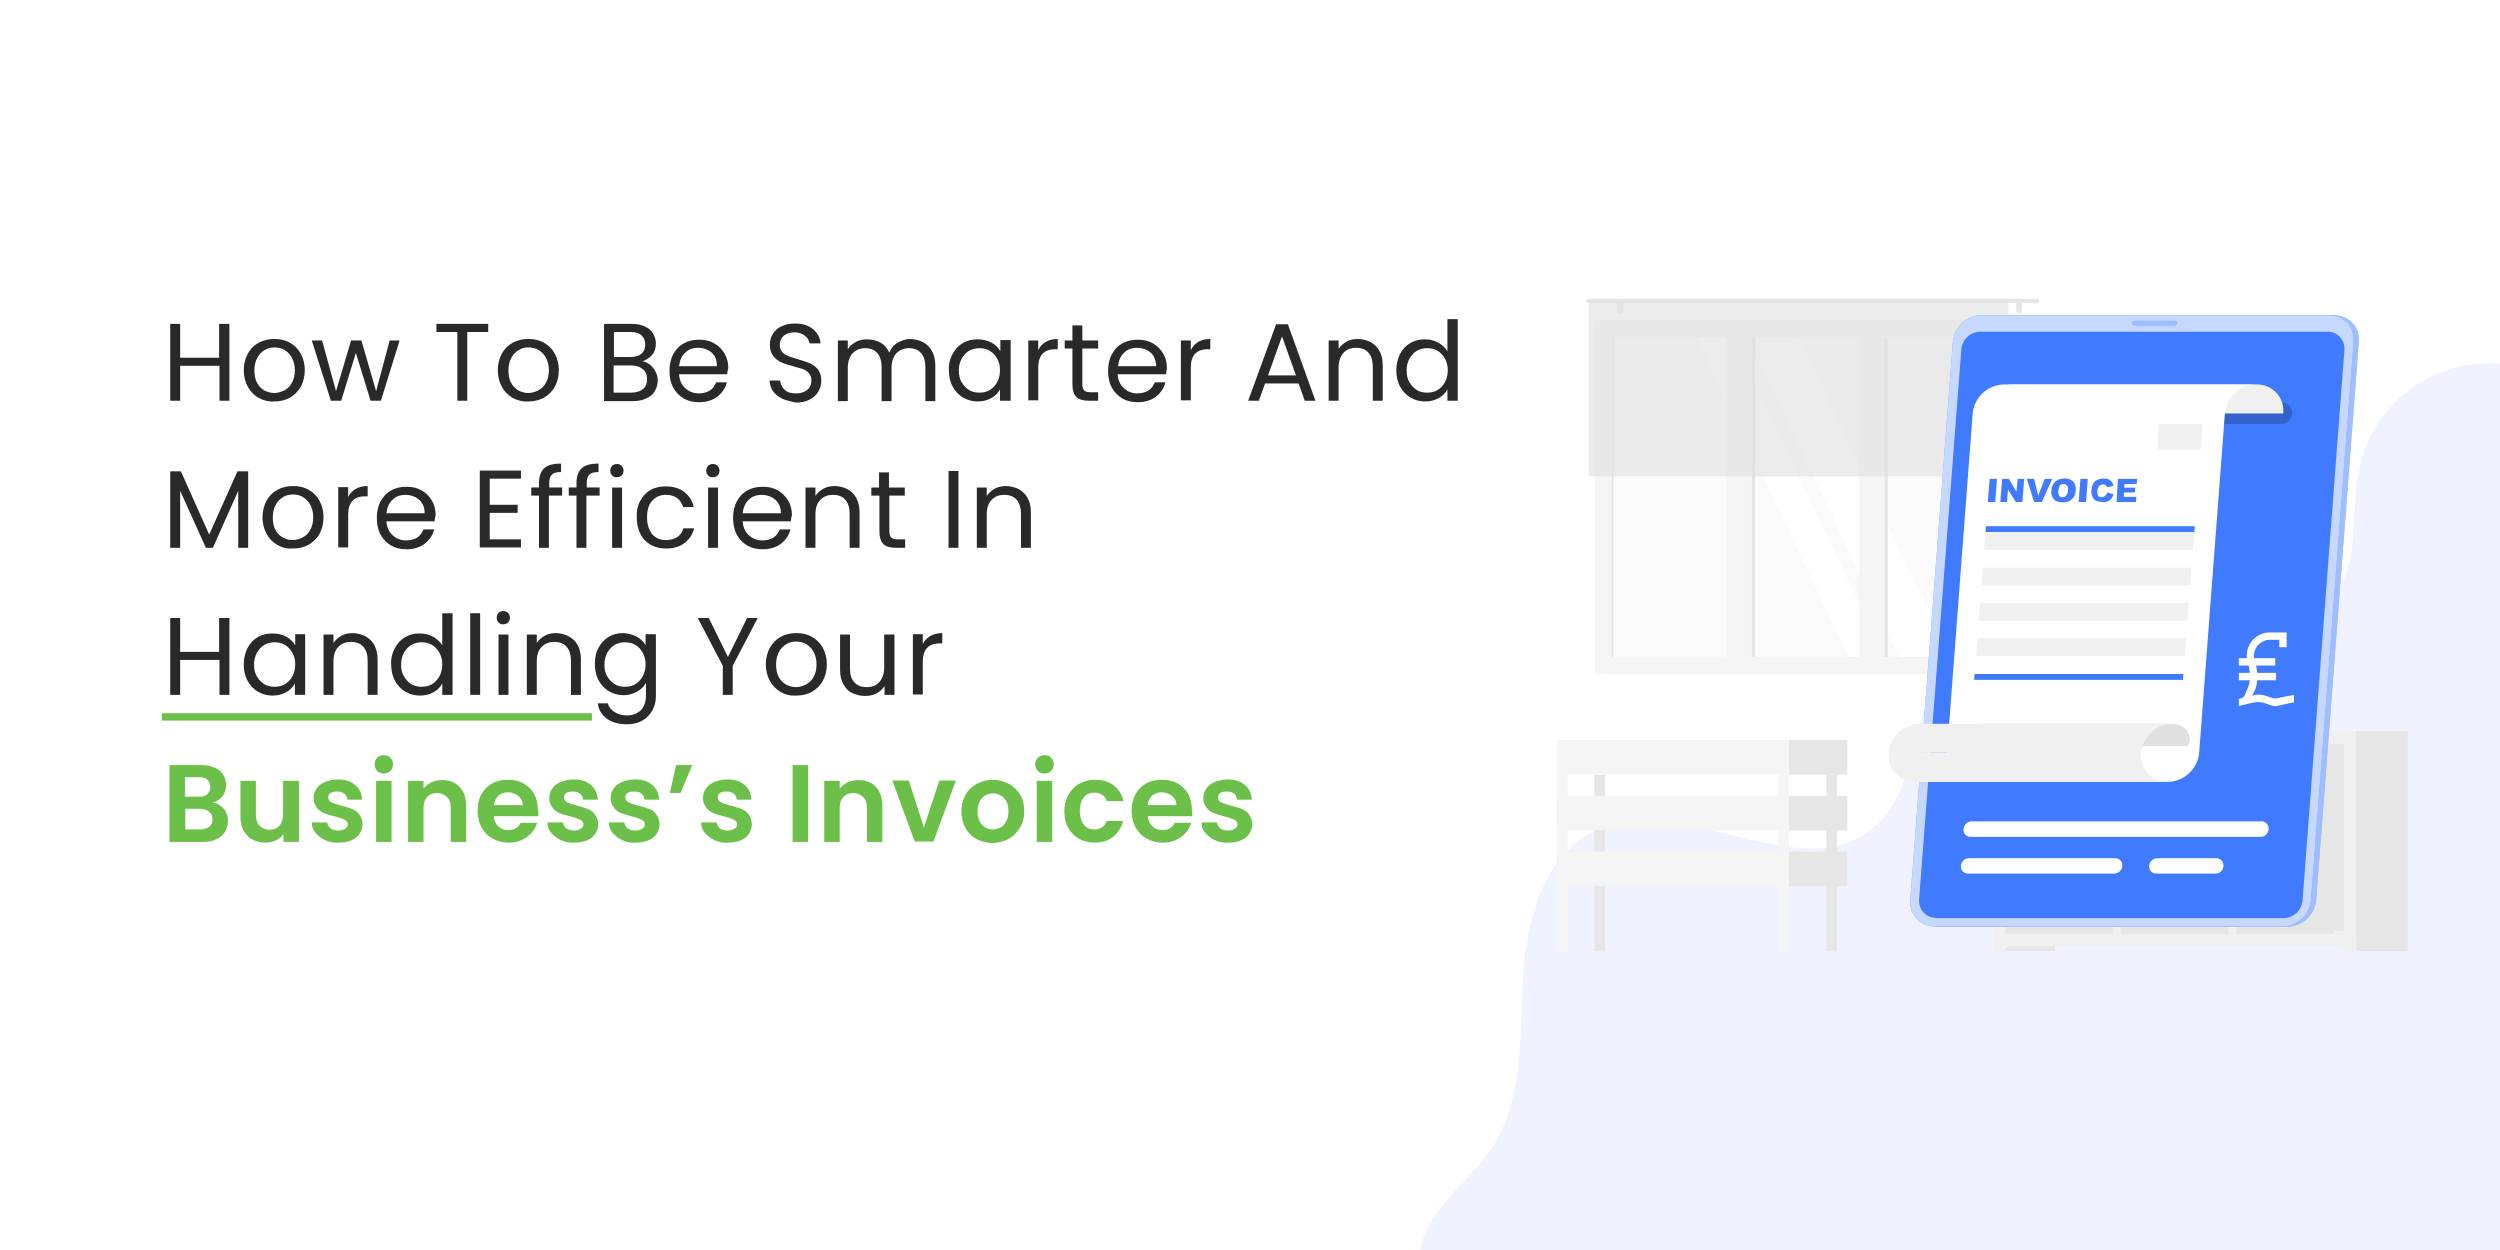 <?xml version="1.0" encoding="UTF-8"?> <!-- Generator: Adobe Illustrator 25.2.1, SVG Export Plug-In . SVG Version: 6.00 Build 0) --> <svg xmlns="http://www.w3.org/2000/svg" xmlns:xlink="http://www.w3.org/1999/xlink" version="1.1" id="Layer_1" x="0px" y="0px" viewBox="0 0 680 340" style="enable-background:new 0 0 680 340;" xml:space="preserve"> <style type="text/css"> .st0{clip-path:url(#SVGID_2_);} .st1{fill:#FFFFFF;} .st2{fill:#F0F3FF;} .st3{enable-background:new ;} .st4{fill:#292929;} .st5{fill:#6CC04A;} .st6{fill:#E6E6E6;} .st7{fill:#F0F0F0;} .st8{fill:#F5F5F5;} .st9{fill:#FAFAFA;} .st10{opacity:0.6;fill:#E0E0E0;enable-background:new ;} .st11{fill:#407BFF;} .st12{opacity:0.5;fill:#FFFFFF;enable-background:new ;} .st13{opacity:0.7;fill:#FFFFFF;enable-background:new ;} .st14{opacity:0.2;enable-background:new ;} .st15{opacity:0.3;fill:#407BFF;enable-background:new ;} .st16{fill:#E0E0E0;} </style> <g> <defs> <rect id="SVGID_1_" y="0" width="680" height="340"></rect> </defs> <clipPath id="SVGID_2_"> <use xlink:href="#SVGID_1_" style="overflow:visible;"></use> </clipPath> <g id="How_To_Be_Smarter_And_More_Efficient_In_Handling_Your_Business_s_Invoices" class="st0"> <rect y="0" class="st1" width="680" height="340"></rect> <path id="Path_953" class="st2" d="M500.3,415c-12.5,8.8-30-0.4-39.7-12.2s-16.9-26.6-30.5-33.5c-8-4-17.2-4.7-25.7-7.5 c-8.5-2.8-17.1-8.9-18.1-17.7c-1.5-12.6,12-21,19.1-31.4c8.9-13,8-30.1,8.8-45.9c0.8-15.8,5.3-33.8,19.5-40.7 c23.6-11.4,55.9,15.9,75.9-1c13.1-11,9.6-33.1,20.8-46.2c12.4-14.5,35.2-10.8,53.9-6.7s42.6,5,51.9-11.7c5.7-10.2,3-22.9,5.8-34.3 c4.8-19.3,24.3-31.1,43.6-26.4c9.3,2.3,17.3,8.2,22.3,16.4c42,70.1,14.2,162.8,15.7,244.5c0.3,15.6-0.4,33.1-11.8,43.7 c-10.5,9.7-26.2,9.9-40.5,9.7C615.2,413.4,556.3,416,500.3,415z"></path> <g class="st3"> <path class="st4" d="M62.4,88.1V109h-2.7v-9.5H49v9.5h-2.7V88.1H49v9.2h10.6v-9.2H62.4z"></path> <path class="st4" d="M70.3,108.2c-1.2-0.7-2.2-1.7-2.9-3c-0.7-1.3-1.1-2.8-1.1-4.5c0-1.7,0.4-3.2,1.1-4.5s1.7-2.3,3-3 c1.3-0.7,2.7-1,4.2-1s3,0.3,4.2,1c1.3,0.7,2.3,1.7,3,3c0.7,1.3,1.1,2.8,1.1,4.5c0,1.7-0.4,3.2-1.1,4.5s-1.8,2.3-3,3 c-1.3,0.7-2.7,1-4.3,1C73,109.3,71.6,108.9,70.3,108.2z M77.3,106.2c0.9-0.5,1.6-1.1,2.1-2.1c0.5-0.9,0.8-2,0.8-3.4 s-0.3-2.4-0.8-3.4c-0.5-0.9-1.2-1.6-2-2.1c-0.8-0.5-1.8-0.7-2.7-0.7c-1,0-1.9,0.2-2.7,0.7c-0.8,0.5-1.5,1.1-2,2.1 c-0.5,0.9-0.8,2-0.8,3.4c0,1.3,0.2,2.5,0.7,3.4c0.5,0.9,1.1,1.6,2,2.1c0.8,0.4,1.7,0.7,2.7,0.7C75.5,106.9,76.4,106.6,77.3,106.2 z"></path> <path class="st4" d="M108.7,92.6l-5.1,16.4h-2.8l-4-13l-4,13H90l-5.2-16.4h2.8l3.8,13.8l4.1-13.8h2.8l4,13.8l3.7-13.8H108.7z"></path> <path class="st4" d="M132.8,88.1v2.2h-5.7V109h-2.7V90.3h-5.7v-2.2H132.8z"></path> <path class="st4" d="M139.4,108.2c-1.2-0.7-2.2-1.7-2.9-3c-0.7-1.3-1.1-2.8-1.1-4.5c0-1.7,0.4-3.2,1.1-4.5s1.7-2.3,3-3 c1.3-0.7,2.7-1,4.2-1s3,0.3,4.2,1c1.3,0.7,2.3,1.7,3,3c0.7,1.3,1.1,2.8,1.1,4.5c0,1.7-0.4,3.2-1.1,4.5s-1.8,2.3-3,3 c-1.3,0.7-2.7,1-4.3,1C142.1,109.3,140.7,108.9,139.4,108.2z M146.4,106.2c0.9-0.5,1.6-1.1,2.1-2.1c0.5-0.9,0.8-2,0.8-3.4 s-0.3-2.4-0.8-3.4c-0.5-0.9-1.2-1.6-2-2.1c-0.8-0.5-1.8-0.7-2.7-0.7c-1,0-1.9,0.2-2.7,0.7c-0.8,0.5-1.5,1.1-2,2.1 c-0.5,0.9-0.8,2-0.8,3.4c0,1.3,0.2,2.5,0.7,3.4c0.5,0.9,1.1,1.6,2,2.1c0.8,0.4,1.7,0.7,2.7,0.7 C144.6,106.9,145.5,106.6,146.4,106.2z"></path> <path class="st4" d="M176.8,99.2c0.6,0.5,1.1,1.1,1.5,1.9c0.4,0.7,0.6,1.5,0.6,2.4c0,1.1-0.3,2-0.8,2.9c-0.5,0.9-1.3,1.5-2.4,2 c-1,0.5-2.2,0.7-3.6,0.7h-7.8V88.1h7.5c1.4,0,2.6,0.2,3.6,0.7c1,0.5,1.8,1.1,2.2,1.9c0.5,0.8,0.8,1.7,0.8,2.7 c0,1.2-0.3,2.3-1,3.1c-0.7,0.8-1.6,1.4-2.7,1.8C175.4,98.3,176.1,98.7,176.8,99.2z M166.9,97.1h4.6c1.3,0,2.3-0.3,3-0.9 c0.7-0.6,1-1.4,1-2.5c0-1.1-0.4-1.9-1-2.5c-0.7-0.6-1.7-0.9-3-0.9h-4.5V97.1z M174.9,105.8c0.8-0.6,1.1-1.5,1.1-2.7 c0-1.2-0.4-2.1-1.2-2.7c-0.8-0.7-1.9-1-3.2-1h-4.7v7.4h4.8C173.1,106.8,174.2,106.4,174.9,105.8z"></path> <path class="st4" d="M197.8,101.8h-13.1c0.1,1.6,0.7,2.9,1.7,3.8c1,0.9,2.2,1.4,3.7,1.4c1.2,0,2.2-0.3,3-0.8 c0.8-0.5,1.3-1.3,1.7-2.2h2.9c-0.4,1.6-1.3,2.9-2.6,3.9c-1.3,1-3,1.5-4.9,1.5c-1.6,0-3-0.3-4.2-1c-1.2-0.7-2.2-1.7-2.9-3 s-1-2.8-1-4.5c0-1.7,0.3-3.2,1-4.5c0.7-1.3,1.6-2.3,2.9-3c1.2-0.7,2.6-1,4.2-1c1.6,0,2.9,0.3,4.1,1c1.2,0.7,2.1,1.6,2.8,2.8 s1,2.5,1,4C197.9,100.7,197.8,101.2,197.8,101.8z M194.4,96.9c-0.5-0.8-1.1-1.3-1.9-1.7c-0.8-0.4-1.7-0.6-2.6-0.6 c-1.4,0-2.6,0.4-3.5,1.3c-1,0.9-1.5,2.1-1.7,3.7H195C195,98.5,194.8,97.6,194.4,96.9z"></path> <path class="st4" d="M212.9,108.5c-1.1-0.5-1.9-1.2-2.6-2c-0.6-0.9-0.9-1.9-1-3h2.9c0.1,1,0.5,1.8,1.2,2.5c0.7,0.7,1.7,1,3.1,1 c1.3,0,2.3-0.3,3.1-1c0.8-0.6,1.1-1.5,1.1-2.5c0-0.8-0.2-1.5-0.7-2c-0.4-0.5-1-0.9-1.6-1.1s-1.6-0.5-2.7-0.8 c-1.4-0.4-2.5-0.7-3.3-1.1c-0.8-0.4-1.5-0.9-2.1-1.7c-0.6-0.8-0.9-1.8-0.9-3.1c0-1.1,0.3-2.2,0.9-3c0.6-0.9,1.4-1.6,2.4-2 c1-0.5,2.3-0.7,3.6-0.7c2,0,3.6,0.5,4.8,1.5c1.2,1,2,2.3,2.1,3.9h-3c-0.1-0.8-0.5-1.5-1.3-2.1c-0.7-0.6-1.7-0.9-2.9-0.9 c-1.1,0-2.1,0.3-2.8,0.9c-0.7,0.6-1.1,1.4-1.1,2.5c0,0.8,0.2,1.4,0.6,1.9c0.4,0.5,1,0.8,1.6,1.1c0.6,0.3,1.5,0.5,2.7,0.9 c1.4,0.4,2.5,0.8,3.3,1.1c0.8,0.4,1.6,0.9,2.2,1.7c0.6,0.8,0.9,1.8,0.9,3.1c0,1-0.3,2-0.8,2.9c-0.5,0.9-1.3,1.6-2.4,2.2 s-2.3,0.8-3.8,0.8C215.3,109.2,214,109,212.9,108.5z"></path> <path class="st4" d="M251.1,93.1c1,0.5,1.8,1.3,2.4,2.4c0.6,1.1,0.9,2.3,0.9,3.9v9.7h-2.7v-9.3c0-1.6-0.4-2.9-1.2-3.8 c-0.8-0.9-1.9-1.3-3.3-1.3c-1.4,0-2.5,0.5-3.4,1.4c-0.8,0.9-1.3,2.2-1.3,3.9v9.1h-2.7v-9.3c0-1.6-0.4-2.9-1.2-3.8 c-0.8-0.9-1.9-1.3-3.3-1.3c-1.4,0-2.5,0.5-3.4,1.4c-0.8,0.9-1.3,2.2-1.3,3.9v9.1h-2.7V92.6h2.7v2.4c0.5-0.9,1.3-1.5,2.2-2 s1.9-0.7,3-0.7c1.4,0,2.6,0.3,3.7,0.9c1.1,0.6,1.8,1.5,2.4,2.7c0.5-1.2,1.2-2.1,2.3-2.7c1.1-0.6,2.2-1,3.5-1 C248.9,92.3,250.1,92.5,251.1,93.1z"></path> <path class="st4" d="M259.1,96.3c0.7-1.3,1.6-2.3,2.8-3c1.2-0.7,2.5-1,4-1c1.4,0,2.7,0.3,3.8,0.9c1.1,0.6,1.8,1.4,2.4,2.3v-3h2.8 V109H272v-3.1c-0.5,1-1.3,1.8-2.4,2.4c-1.1,0.6-2.3,0.9-3.7,0.9c-1.5,0-2.8-0.4-4-1.1c-1.2-0.7-2.1-1.7-2.8-3 c-0.7-1.3-1-2.8-1-4.4C258,99,258.4,97.6,259.1,96.3z M271.2,97.5c-0.5-0.9-1.2-1.6-2-2.1c-0.9-0.5-1.8-0.7-2.8-0.7 s-1.9,0.2-2.8,0.7c-0.8,0.5-1.5,1.2-2,2.1c-0.5,0.9-0.8,2-0.8,3.2c0,1.3,0.2,2.4,0.8,3.3c0.5,0.9,1.2,1.6,2,2.1 c0.8,0.5,1.8,0.7,2.8,0.7s2-0.2,2.8-0.7c0.8-0.5,1.5-1.2,2-2.1c0.5-0.9,0.8-2,0.8-3.3S271.7,98.4,271.2,97.5z"></path> <path class="st4" d="M284.4,93c0.9-0.5,2-0.8,3.3-0.8v2.8h-0.7c-3.1,0-4.6,1.7-4.6,5v8.9h-2.7V92.6h2.7v2.7 C282.8,94.3,283.5,93.6,284.4,93z"></path> <path class="st4" d="M294.4,94.8v9.7c0,0.8,0.2,1.4,0.5,1.7c0.3,0.3,0.9,0.5,1.8,0.5h2v2.3h-2.5c-1.5,0-2.7-0.3-3.4-1 s-1.1-1.8-1.1-3.5v-9.7h-2.1v-2.2h2.1v-4.1h2.7v4.1h4.3v2.2H294.4z"></path> <path class="st4" d="M317.2,101.8H304c0.1,1.6,0.7,2.9,1.7,3.8c1,0.9,2.2,1.4,3.7,1.4c1.2,0,2.2-0.3,3-0.8 c0.8-0.5,1.3-1.3,1.7-2.2h2.9c-0.4,1.6-1.3,2.9-2.6,3.9c-1.3,1-3,1.5-4.9,1.5c-1.6,0-3-0.3-4.2-1c-1.2-0.7-2.2-1.7-2.9-3 s-1-2.8-1-4.5c0-1.7,0.3-3.2,1-4.5c0.7-1.3,1.6-2.3,2.9-3c1.2-0.7,2.6-1,4.2-1c1.6,0,2.9,0.3,4.1,1c1.2,0.7,2.1,1.6,2.8,2.8 s1,2.5,1,4C317.3,100.7,317.2,101.2,317.2,101.8z M313.8,96.9c-0.5-0.8-1.1-1.3-1.9-1.7c-0.8-0.4-1.7-0.6-2.6-0.6 c-1.4,0-2.6,0.4-3.5,1.3c-1,0.9-1.5,2.1-1.7,3.7h10.4C314.4,98.5,314.2,97.6,313.8,96.9z"></path> <path class="st4" d="M325.9,93c0.9-0.5,2-0.8,3.3-0.8v2.8h-0.7c-3.1,0-4.6,1.7-4.6,5v8.9h-2.7V92.6h2.7v2.7 C324.3,94.3,325,93.6,325.9,93z"></path> <path class="st4" d="M353.2,104.3h-9.1l-1.7,4.7h-2.9l7.6-20.8h3.2l7.5,20.8h-2.9L353.2,104.3z M352.5,102.1l-3.8-10.6l-3.8,10.6 H352.5z"></path> <path class="st4" d="M374.2,94.1c1.2,1.2,1.9,3,1.9,5.2v9.7h-2.7v-9.3c0-1.6-0.4-2.9-1.2-3.8c-0.8-0.9-1.9-1.3-3.4-1.3 c-1.4,0-2.6,0.5-3.4,1.4c-0.8,0.9-1.3,2.2-1.3,3.9v9.1h-2.7V92.6h2.7v2.3c0.5-0.8,1.3-1.5,2.2-2c0.9-0.5,2-0.7,3.1-0.7 C371.4,92.3,373,92.9,374.2,94.1z"></path> <path class="st4" d="M380.8,96.3c0.7-1.3,1.6-2.3,2.8-3c1.2-0.7,2.5-1,4-1c1.3,0,2.5,0.3,3.6,0.9c1.1,0.6,1.9,1.4,2.5,2.3v-8.7 h2.8V109h-2.8v-3.1c-0.5,1-1.3,1.8-2.4,2.4s-2.3,0.9-3.7,0.9c-1.5,0-2.8-0.4-4-1.1c-1.2-0.7-2.1-1.7-2.8-3s-1-2.8-1-4.4 C379.8,99,380.2,97.6,380.8,96.3z M393,97.5c-0.5-0.9-1.2-1.6-2-2.1c-0.8-0.5-1.8-0.7-2.8-0.7s-1.9,0.2-2.8,0.7 c-0.8,0.5-1.5,1.2-2,2.1c-0.5,0.9-0.8,2-0.8,3.2c0,1.3,0.2,2.4,0.8,3.3c0.5,0.9,1.2,1.6,2,2.1c0.8,0.5,1.8,0.7,2.8,0.7 s2-0.2,2.8-0.7c0.8-0.5,1.5-1.2,2-2.1s0.8-2,0.8-3.3S393.5,98.4,393,97.5z"></path> </g> <g class="st3"> <path class="st4" d="M67.5,128.2V149h-2.7v-15.5L57.9,149H56L49,133.5V149h-2.7v-20.8h2.9l7.7,17.2l7.7-17.2H67.5z"></path> <path class="st4" d="M75.4,148.2c-1.2-0.7-2.2-1.7-2.9-3c-0.7-1.3-1.1-2.8-1.1-4.5c0-1.7,0.4-3.2,1.1-4.5s1.7-2.3,3-3 c1.3-0.7,2.7-1,4.2-1s3,0.3,4.2,1c1.3,0.7,2.3,1.7,3,3c0.7,1.3,1.1,2.8,1.1,4.5c0,1.7-0.4,3.2-1.1,4.5s-1.8,2.3-3,3 c-1.3,0.7-2.7,1-4.3,1C78,149.3,76.6,148.9,75.4,148.2z M82.3,146.2c0.9-0.5,1.6-1.1,2.1-2.1c0.5-0.9,0.8-2,0.8-3.4 s-0.3-2.4-0.8-3.4c-0.5-0.9-1.2-1.6-2-2.1c-0.8-0.5-1.8-0.7-2.7-0.7c-1,0-1.9,0.2-2.7,0.7c-0.8,0.5-1.5,1.1-2,2.1 c-0.5,0.9-0.8,2-0.8,3.4c0,1.3,0.2,2.5,0.7,3.4c0.5,0.9,1.1,1.6,2,2.1c0.8,0.4,1.7,0.7,2.7,0.7C80.6,146.9,81.5,146.6,82.3,146.2 z"></path> <path class="st4" d="M96.7,133c0.9-0.5,2-0.8,3.3-0.8v2.8h-0.7c-3.1,0-4.6,1.7-4.6,5v8.9h-2.7v-16.4h2.7v2.7 C95.1,134.3,95.8,133.6,96.7,133z"></path> <path class="st4" d="M118.2,141.8h-13.1c0.1,1.6,0.7,2.9,1.7,3.8c1,0.9,2.2,1.4,3.7,1.4c1.2,0,2.2-0.3,3-0.8 c0.8-0.5,1.3-1.3,1.7-2.2h2.9c-0.4,1.6-1.3,2.9-2.6,3.9c-1.3,1-3,1.5-4.9,1.5c-1.6,0-3-0.3-4.2-1c-1.2-0.7-2.2-1.7-2.9-3 s-1-2.8-1-4.5c0-1.7,0.3-3.2,1-4.5c0.7-1.3,1.6-2.3,2.9-3c1.2-0.7,2.6-1,4.2-1c1.6,0,2.9,0.3,4.1,1c1.2,0.7,2.1,1.6,2.8,2.8 s1,2.5,1,4C118.3,140.7,118.3,141.2,118.2,141.8z M114.8,136.9c-0.5-0.8-1.1-1.3-1.9-1.7c-0.8-0.4-1.7-0.6-2.6-0.6 c-1.4,0-2.6,0.4-3.5,1.3c-1,0.9-1.5,2.1-1.7,3.7h10.4C115.5,138.5,115.3,137.6,114.8,136.9z"></path> <path class="st4" d="M133.2,130.3v7h7.6v2.2h-7.6v7.2h8.5v2.2h-11.2v-20.9h11.2v2.2H133.2z"></path> <path class="st4" d="M152.8,134.8h-3.5V149h-2.7v-14.2h-2.1v-2.2h2.1v-1.2c0-1.8,0.5-3.2,1.4-4c0.9-0.9,2.5-1.3,4.6-1.3v2.3 c-1.2,0-2,0.2-2.5,0.7c-0.5,0.5-0.7,1.2-0.7,2.3v1.2h3.5V134.8z"></path> <path class="st4" d="M163,134.8h-3.5V149h-2.7v-14.2h-2.1v-2.2h2.1v-1.2c0-1.8,0.5-3.2,1.4-4c0.9-0.9,2.5-1.3,4.6-1.3v2.3 c-1.2,0-2,0.2-2.5,0.7c-0.5,0.5-0.7,1.2-0.7,2.3v1.2h3.5V134.8z"></path> <path class="st4" d="M166.5,129.3c-0.4-0.4-0.5-0.8-0.5-1.3s0.2-1,0.5-1.3s0.8-0.5,1.3-0.5c0.5,0,0.9,0.2,1.3,0.5 c0.3,0.4,0.5,0.8,0.5,1.3s-0.2,1-0.5,1.3c-0.4,0.4-0.8,0.5-1.3,0.5C167.3,129.9,166.9,129.7,166.5,129.3z M169.2,132.6V149h-2.7 v-16.4H169.2z"></path> <path class="st4" d="M174.1,136.3c0.7-1.3,1.6-2.3,2.8-3c1.2-0.7,2.6-1,4.2-1c2,0,3.7,0.5,5,1.5c1.3,1,2.2,2.3,2.6,4.1h-2.9 c-0.3-1-0.8-1.8-1.6-2.4c-0.8-0.6-1.8-0.9-3-0.9c-1.6,0-2.8,0.5-3.8,1.6c-1,1.1-1.4,2.6-1.4,4.5c0,2,0.5,3.5,1.4,4.6 s2.2,1.6,3.8,1.6c1.2,0,2.2-0.3,3-0.8s1.4-1.4,1.7-2.4h2.9c-0.4,1.7-1.3,3-2.6,4c-1.3,1-3,1.5-5,1.5c-1.6,0-2.9-0.3-4.2-1 c-1.2-0.7-2.2-1.7-2.8-3c-0.7-1.3-1-2.8-1-4.5C173.1,139.1,173.4,137.6,174.1,136.3z"></path> <path class="st4" d="M192.6,129.3c-0.4-0.4-0.5-0.8-0.5-1.3s0.2-1,0.5-1.3s0.8-0.5,1.3-0.5c0.5,0,0.9,0.2,1.3,0.5 c0.3,0.4,0.5,0.8,0.5,1.3s-0.2,1-0.5,1.3c-0.4,0.4-0.8,0.5-1.3,0.5C193.4,129.9,193,129.7,192.6,129.3z M195.3,132.6V149h-2.7 v-16.4H195.3z"></path> <path class="st4" d="M215.1,141.8H202c0.1,1.6,0.7,2.9,1.7,3.8c1,0.9,2.2,1.4,3.7,1.4c1.2,0,2.2-0.3,3-0.8 c0.8-0.5,1.3-1.3,1.7-2.2h2.9c-0.4,1.6-1.3,2.9-2.6,3.9c-1.3,1-3,1.5-4.9,1.5c-1.6,0-3-0.3-4.2-1c-1.2-0.7-2.2-1.7-2.9-3 s-1-2.8-1-4.5c0-1.7,0.3-3.2,1-4.5c0.7-1.3,1.6-2.3,2.9-3c1.2-0.7,2.6-1,4.2-1c1.6,0,2.9,0.3,4.1,1c1.2,0.7,2.1,1.6,2.8,2.8 s1,2.5,1,4C215.2,140.7,215.2,141.2,215.1,141.8z M211.7,136.9c-0.5-0.8-1.1-1.3-1.9-1.7c-0.8-0.4-1.7-0.6-2.6-0.6 c-1.4,0-2.6,0.4-3.5,1.3c-1,0.9-1.5,2.1-1.7,3.7h10.4C212.4,138.5,212.2,137.6,211.7,136.9z"></path> <path class="st4" d="M231.9,134.1c1.2,1.2,1.9,3,1.9,5.2v9.7h-2.7v-9.3c0-1.6-0.4-2.9-1.2-3.8c-0.8-0.9-1.9-1.3-3.4-1.3 c-1.4,0-2.6,0.5-3.4,1.4c-0.9,0.9-1.3,2.2-1.3,3.9v9.1h-2.7v-16.4h2.7v2.3c0.5-0.8,1.3-1.5,2.2-2c0.9-0.5,2-0.7,3.1-0.7 C229.1,132.3,230.7,132.9,231.9,134.1z"></path> <path class="st4" d="M241.9,134.8v9.7c0,0.8,0.2,1.4,0.5,1.7c0.3,0.3,0.9,0.5,1.8,0.5h2v2.3h-2.5c-1.5,0-2.7-0.3-3.4-1 s-1.1-1.8-1.1-3.5v-9.7H237v-2.2h2.1v-4.1h2.7v4.1h4.3v2.2H241.9z"></path> <path class="st4" d="M260.7,128.1V149H258v-20.9H260.7z"></path> <path class="st4" d="M278.5,134.1c1.2,1.2,1.9,3,1.9,5.2v9.7h-2.7v-9.3c0-1.6-0.4-2.9-1.2-3.8c-0.8-0.9-1.9-1.3-3.4-1.3 c-1.4,0-2.6,0.5-3.4,1.4c-0.9,0.9-1.3,2.2-1.3,3.9v9.1h-2.7v-16.4h2.7v2.3c0.5-0.8,1.3-1.5,2.2-2c0.9-0.5,2-0.7,3.1-0.7 C275.7,132.3,277.3,132.9,278.5,134.1z"></path> </g> <g class="st3"> <path class="st4" d="M62.4,168.1V189h-2.7v-9.5H49v9.5h-2.7v-20.9H49v9.2h10.6v-9.2H62.4z"></path> <path class="st4" d="M67.3,176.3c0.7-1.3,1.6-2.3,2.8-3c1.2-0.7,2.5-1,4-1c1.4,0,2.7,0.3,3.8,0.9c1.1,0.6,1.8,1.4,2.4,2.3v-3H83 V189h-2.8v-3.1c-0.5,1-1.3,1.8-2.4,2.4c-1.1,0.6-2.3,0.9-3.7,0.9c-1.5,0-2.8-0.4-4-1.1c-1.2-0.7-2.1-1.7-2.8-3 c-0.7-1.3-1-2.8-1-4.4C66.3,179,66.7,177.6,67.3,176.3z M79.5,177.5c-0.5-0.9-1.2-1.6-2-2.1c-0.9-0.5-1.8-0.7-2.8-0.7 s-1.9,0.2-2.8,0.7c-0.8,0.5-1.5,1.2-2,2.1c-0.5,0.9-0.8,2-0.8,3.2c0,1.3,0.2,2.4,0.8,3.3c0.5,0.9,1.2,1.6,2,2.1 c0.8,0.5,1.8,0.7,2.8,0.7s2-0.2,2.8-0.7c0.8-0.5,1.5-1.2,2-2.1c0.5-0.9,0.8-2,0.8-3.3S80,178.4,79.5,177.5z"></path> <path class="st4" d="M100.8,174.1c1.2,1.2,1.9,3,1.9,5.2v9.7h-2.7v-9.3c0-1.6-0.4-2.9-1.2-3.8c-0.8-0.9-1.9-1.3-3.4-1.3 c-1.4,0-2.6,0.5-3.4,1.4c-0.9,0.9-1.3,2.2-1.3,3.9v9.1h-2.7v-16.4h2.7v2.3c0.5-0.8,1.3-1.5,2.2-2c0.9-0.5,2-0.7,3.1-0.7 C97.9,172.3,99.5,172.9,100.8,174.1z"></path> <path class="st4" d="M107.4,176.3c0.7-1.3,1.6-2.3,2.8-3c1.2-0.7,2.5-1,4-1c1.3,0,2.5,0.3,3.6,0.9c1.1,0.6,1.9,1.4,2.5,2.3v-8.7 h2.8V189h-2.8v-3.1c-0.5,1-1.3,1.8-2.4,2.4c-1.1,0.6-2.3,0.9-3.7,0.9c-1.5,0-2.8-0.4-4-1.1c-1.2-0.7-2.1-1.7-2.8-3 c-0.7-1.3-1-2.8-1-4.4C106.3,179,106.7,177.6,107.4,176.3z M119.5,177.5c-0.5-0.9-1.2-1.6-2-2.1c-0.9-0.5-1.8-0.7-2.8-0.7 s-1.9,0.2-2.8,0.7c-0.8,0.5-1.5,1.2-2,2.1c-0.5,0.9-0.8,2-0.8,3.2c0,1.3,0.2,2.4,0.8,3.3c0.5,0.9,1.2,1.6,2,2.1 c0.8,0.5,1.8,0.7,2.8,0.7s2-0.2,2.8-0.7c0.8-0.5,1.5-1.2,2-2.1c0.5-0.9,0.8-2,0.8-3.3S120,178.4,119.5,177.5z"></path> <path class="st4" d="M130.6,166.8V189h-2.7v-22.2H130.6z"></path> <path class="st4" d="M135.6,169.3c-0.4-0.4-0.5-0.8-0.5-1.3s0.2-1,0.5-1.3s0.8-0.5,1.3-0.5c0.5,0,0.9,0.2,1.3,0.5 c0.3,0.4,0.5,0.8,0.5,1.3s-0.2,1-0.5,1.3c-0.4,0.4-0.8,0.5-1.3,0.5C136.4,169.9,136,169.7,135.6,169.3z M138.3,172.6V189h-2.7 v-16.4H138.3z"></path> <path class="st4" d="M156.1,174.1c1.2,1.2,1.9,3,1.9,5.2v9.7h-2.7v-9.3c0-1.6-0.4-2.9-1.2-3.8c-0.8-0.9-1.9-1.3-3.4-1.3 c-1.4,0-2.6,0.5-3.4,1.4c-0.9,0.9-1.3,2.2-1.3,3.9v9.1h-2.7v-16.4h2.7v2.3c0.5-0.8,1.3-1.5,2.2-2c0.9-0.5,2-0.7,3.1-0.7 C153.2,172.3,154.8,172.9,156.1,174.1z"></path> <path class="st4" d="M173.2,173.2c1.1,0.6,1.9,1.4,2.4,2.3v-3h2.8v16.8c0,1.5-0.3,2.8-1,4s-1.6,2.1-2.7,2.7c-1.2,0.7-2.6,1-4.2,1 c-2.2,0-4-0.5-5.4-1.5c-1.4-1-2.3-2.4-2.5-4.2h2.7c0.3,1,0.9,1.8,1.9,2.4c0.9,0.6,2.1,0.9,3.4,0.9c1.5,0,2.7-0.5,3.7-1.4 c0.9-0.9,1.4-2.3,1.4-4v-3.5c-0.5,1-1.3,1.8-2.4,2.4c-1.1,0.6-2.3,1-3.7,1c-1.5,0-2.8-0.4-4-1.1c-1.2-0.7-2.1-1.7-2.8-3 c-0.7-1.3-1-2.8-1-4.4c0-1.7,0.3-3.2,1-4.4c0.7-1.3,1.6-2.3,2.8-3c1.2-0.7,2.5-1,4-1C170.9,172.3,172.1,172.6,173.2,173.2z M174.8,177.5c-0.5-0.9-1.2-1.6-2-2.1c-0.9-0.5-1.8-0.7-2.8-0.7s-1.9,0.2-2.8,0.7c-0.8,0.5-1.5,1.2-2,2.1c-0.5,0.9-0.8,2-0.8,3.2 c0,1.3,0.2,2.4,0.8,3.3c0.5,0.9,1.2,1.6,2,2.1c0.8,0.5,1.8,0.7,2.8,0.7s2-0.2,2.8-0.7c0.8-0.5,1.5-1.2,2-2.1 c0.5-0.9,0.8-2,0.8-3.3S175.3,178.4,174.8,177.5z"></path> <path class="st4" d="M206.1,168.1l-6.8,13v7.9h-2.7v-7.9l-6.8-13h3l5.2,10.6l5.2-10.6H206.1z"></path> <path class="st4" d="M212.3,188.2c-1.2-0.7-2.2-1.7-2.9-3c-0.7-1.3-1.1-2.8-1.1-4.5c0-1.7,0.4-3.2,1.1-4.5s1.7-2.3,3-3 c1.3-0.7,2.7-1,4.2-1s3,0.3,4.2,1c1.3,0.7,2.3,1.7,3,3c0.7,1.3,1.1,2.8,1.1,4.5c0,1.7-0.4,3.2-1.1,4.5s-1.8,2.3-3,3 c-1.3,0.7-2.7,1-4.3,1C214.9,189.3,213.5,188.9,212.3,188.2z M219.2,186.2c0.9-0.5,1.6-1.1,2.1-2.1c0.5-0.9,0.8-2,0.8-3.4 s-0.3-2.4-0.8-3.4c-0.5-0.9-1.2-1.6-2-2.1c-0.8-0.5-1.8-0.7-2.7-0.7c-1,0-1.9,0.2-2.7,0.7c-0.8,0.5-1.5,1.1-2,2.1 c-0.5,0.9-0.8,2-0.8,3.4c0,1.3,0.2,2.5,0.7,3.4c0.5,0.9,1.1,1.6,2,2.1c0.8,0.4,1.7,0.7,2.7,0.7 C217.4,186.9,218.4,186.6,219.2,186.2z"></path> <path class="st4" d="M243.3,172.6V189h-2.7v-2.4c-0.5,0.8-1.2,1.5-2.2,2c-0.9,0.5-2,0.7-3.1,0.7c-1.3,0-2.4-0.3-3.5-0.8 s-1.8-1.3-2.4-2.4c-0.6-1.1-0.9-2.3-0.9-3.9v-9.6h2.7v9.3c0,1.6,0.4,2.9,1.2,3.7c0.8,0.9,1.9,1.3,3.4,1.3c1.5,0,2.6-0.5,3.4-1.4 c0.8-0.9,1.3-2.2,1.3-3.9v-9H243.3z"></path> <path class="st4" d="M253,173c0.9-0.5,2-0.8,3.3-0.8v2.8h-0.7c-3.1,0-4.6,1.7-4.6,5v8.9h-2.7v-16.4h2.7v2.7 C251.4,174.3,252.1,173.6,253,173z"></path> </g> <g class="st3"> <path class="st5" d="M60.9,220c0.8,1,1.1,2.1,1.1,3.3c0,1.1-0.3,2.1-0.8,3c-0.6,0.9-1.3,1.5-2.4,2c-1,0.5-2.3,0.7-3.7,0.7h-9 v-20.9h8.6c1.4,0,2.6,0.2,3.7,0.7s1.8,1.1,2.3,1.9c0.5,0.8,0.8,1.8,0.8,2.8c0,1.2-0.3,2.2-1,3.1c-0.6,0.8-1.5,1.4-2.6,1.7 C59.1,218.5,60.1,219.1,60.9,220z M50.3,216.7h3.8c1,0,1.8-0.2,2.3-0.7c0.5-0.5,0.8-1.1,0.8-1.9s-0.3-1.5-0.8-2 c-0.5-0.5-1.3-0.7-2.3-0.7h-3.8V216.7z M56.9,224.9c0.6-0.5,0.9-1.2,0.9-2c0-0.9-0.3-1.6-0.9-2.1c-0.6-0.5-1.4-0.8-2.4-0.8h-4.1 v5.6h4.2C55.5,225.6,56.3,225.3,56.9,224.9z"></path> <path class="st5" d="M81.3,212.4V229h-4.2v-2.1c-0.5,0.7-1.2,1.3-2.1,1.7c-0.9,0.4-1.8,0.6-2.8,0.6c-1.3,0-2.5-0.3-3.5-0.8 c-1-0.5-1.8-1.4-2.4-2.4c-0.6-1.1-0.9-2.3-0.9-3.8v-9.8h4.2v9.2c0,1.3,0.3,2.3,1,3c0.7,0.7,1.6,1.1,2.7,1.1 c1.2,0,2.1-0.4,2.7-1.1s1-1.7,1-3v-9.2H81.3z"></path> <path class="st5" d="M88.4,228.5c-1.1-0.5-1.9-1.2-2.6-2s-1-1.8-1-2.8h4.2c0.1,0.6,0.4,1.2,0.9,1.6c0.5,0.4,1.2,0.6,2.1,0.6 c0.8,0,1.4-0.2,1.9-0.5c0.5-0.3,0.7-0.7,0.7-1.2c0-0.5-0.3-0.9-0.8-1.2c-0.6-0.3-1.4-0.6-2.6-0.9c-1.2-0.3-2.3-0.6-3-0.9 c-0.8-0.3-1.5-0.8-2-1.5s-0.9-1.5-0.9-2.7c0-0.9,0.3-1.8,0.8-2.5c0.5-0.8,1.3-1.4,2.3-1.8c1-0.4,2.2-0.7,3.5-0.7 c2,0,3.6,0.5,4.7,1.5c1.2,1,1.8,2.3,1.9,4h-4c-0.1-0.7-0.3-1.2-0.8-1.6c-0.5-0.4-1.1-0.6-2-0.6c-0.8,0-1.3,0.1-1.8,0.4 c-0.4,0.3-0.6,0.7-0.6,1.2c0,0.6,0.3,1,0.8,1.3c0.6,0.3,1.4,0.6,2.6,0.9c1.2,0.3,2.2,0.6,3,0.9c0.8,0.3,1.5,0.8,2,1.5 s0.9,1.6,0.9,2.7c0,1-0.3,1.8-0.8,2.6c-0.5,0.8-1.3,1.4-2.3,1.8c-1,0.4-2.1,0.6-3.5,0.6C90.7,229.3,89.5,229,88.4,228.5z"></path> <path class="st5" d="M102.6,209.7c-0.5-0.5-0.7-1.1-0.7-1.8s0.2-1.3,0.7-1.8c0.5-0.5,1.1-0.7,1.8-0.7c0.7,0,1.4,0.2,1.8,0.7 c0.5,0.5,0.7,1.1,0.7,1.8s-0.2,1.3-0.7,1.8c-0.5,0.5-1.1,0.7-1.8,0.7C103.7,210.4,103.1,210.2,102.6,209.7z M106.5,212.4V229 h-4.2v-16.6H106.5z"></path> <path class="st5" d="M125,214c1.2,1.3,1.8,3,1.8,5.2v9.8h-4.2v-9.2c0-1.3-0.3-2.3-1-3c-0.7-0.7-1.6-1.1-2.7-1.1 c-1.2,0-2.1,0.4-2.7,1.1c-0.7,0.7-1,1.7-1,3v9.2H111v-16.6h4.2v2.1c0.6-0.7,1.3-1.3,2.1-1.7c0.9-0.4,1.8-0.6,2.9-0.6 C122.1,212.1,123.7,212.8,125,214z"></path> <path class="st5" d="M146.4,222h-12.1c0.1,1.2,0.5,2.1,1.3,2.8c0.7,0.7,1.7,1,2.7,1c1.6,0,2.7-0.7,3.3-2h4.5 c-0.5,1.6-1.4,2.9-2.8,3.9c-1.4,1-3,1.5-5,1.5c-1.6,0-3-0.4-4.3-1.1s-2.3-1.7-3-3c-0.7-1.3-1.1-2.8-1.1-4.5c0-1.7,0.3-3.2,1-4.5 c0.7-1.3,1.7-2.3,2.9-3c1.3-0.7,2.7-1,4.4-1c1.6,0,3,0.3,4.2,1c1.2,0.7,2.2,1.6,2.9,2.9s1,2.7,1,4.3 C146.5,220.9,146.5,221.5,146.4,222z M142.2,219.1c0-1.1-0.4-1.9-1.2-2.6c-0.8-0.6-1.7-1-2.8-1c-1,0-1.9,0.3-2.6,0.9 s-1.1,1.5-1.3,2.6H142.2z"></path> <path class="st5" d="M152.5,228.5c-1.1-0.5-1.9-1.2-2.6-2s-1-1.8-1-2.8h4.2c0.1,0.6,0.4,1.2,0.9,1.6c0.5,0.4,1.2,0.6,2.1,0.6 c0.8,0,1.4-0.2,1.9-0.5c0.5-0.3,0.7-0.7,0.7-1.2c0-0.5-0.3-0.9-0.8-1.2c-0.6-0.3-1.4-0.6-2.6-0.9c-1.2-0.3-2.3-0.6-3-0.9 c-0.8-0.3-1.5-0.8-2-1.5s-0.9-1.5-0.9-2.7c0-0.9,0.3-1.8,0.8-2.5c0.5-0.8,1.3-1.4,2.3-1.8c1-0.4,2.2-0.7,3.5-0.7 c2,0,3.6,0.5,4.7,1.5c1.2,1,1.8,2.3,1.9,4h-4c-0.1-0.7-0.3-1.2-0.8-1.6c-0.5-0.4-1.1-0.6-2-0.6c-0.8,0-1.3,0.1-1.8,0.4 c-0.4,0.3-0.6,0.7-0.6,1.2c0,0.6,0.3,1,0.8,1.3c0.6,0.3,1.4,0.6,2.6,0.9c1.2,0.3,2.2,0.6,3,0.9c0.8,0.3,1.5,0.8,2,1.5 s0.9,1.6,0.9,2.7c0,1-0.3,1.8-0.8,2.6c-0.5,0.8-1.3,1.4-2.3,1.8c-1,0.4-2.1,0.6-3.5,0.6C154.8,229.3,153.6,229,152.5,228.5z"></path> <path class="st5" d="M169.2,228.5c-1.1-0.5-1.9-1.2-2.6-2s-1-1.8-1-2.8h4.2c0.1,0.6,0.4,1.2,0.9,1.6c0.5,0.4,1.2,0.6,2.1,0.6 c0.8,0,1.4-0.2,1.9-0.5c0.5-0.3,0.7-0.7,0.7-1.2c0-0.5-0.3-0.9-0.8-1.2c-0.6-0.3-1.4-0.6-2.6-0.9c-1.2-0.3-2.3-0.6-3-0.9 c-0.8-0.3-1.5-0.8-2-1.5s-0.9-1.5-0.9-2.7c0-0.9,0.3-1.8,0.8-2.5c0.5-0.8,1.3-1.4,2.3-1.8c1-0.4,2.2-0.7,3.5-0.7 c2,0,3.6,0.5,4.7,1.5c1.2,1,1.8,2.3,1.9,4h-4c-0.1-0.7-0.3-1.2-0.8-1.6c-0.5-0.4-1.1-0.6-2-0.6c-0.8,0-1.3,0.1-1.8,0.4 c-0.4,0.3-0.6,0.7-0.6,1.2c0,0.6,0.3,1,0.8,1.3c0.6,0.3,1.4,0.6,2.6,0.9c1.2,0.3,2.2,0.6,3,0.9c0.8,0.3,1.5,0.8,2,1.5 s0.9,1.6,0.9,2.7c0,1-0.3,1.8-0.8,2.6c-0.5,0.8-1.3,1.4-2.3,1.8c-1,0.4-2.1,0.6-3.5,0.6C171.5,229.3,170.2,229,169.2,228.5z"></path> <path class="st5" d="M183.9,208.1h4.4l-3.2,7.6h-2.9L183.9,208.1z"></path> <path class="st5" d="M194.3,228.5c-1.1-0.5-1.9-1.2-2.6-2s-1-1.8-1-2.8h4.2c0.1,0.6,0.4,1.2,0.9,1.6c0.5,0.4,1.2,0.6,2.1,0.6 c0.8,0,1.4-0.2,1.9-0.5c0.5-0.3,0.7-0.7,0.7-1.2c0-0.5-0.3-0.9-0.8-1.2c-0.6-0.3-1.4-0.6-2.6-0.9c-1.2-0.3-2.3-0.6-3-0.9 c-0.8-0.3-1.5-0.8-2-1.5s-0.9-1.5-0.9-2.7c0-0.9,0.3-1.8,0.8-2.5c0.5-0.8,1.3-1.4,2.3-1.8c1-0.4,2.2-0.7,3.5-0.7 c2,0,3.6,0.5,4.7,1.5c1.2,1,1.8,2.3,1.9,4h-4c-0.1-0.7-0.3-1.2-0.8-1.6c-0.5-0.4-1.1-0.6-2-0.6c-0.8,0-1.3,0.1-1.8,0.4 c-0.4,0.3-0.6,0.7-0.6,1.2c0,0.6,0.3,1,0.8,1.3c0.6,0.3,1.4,0.6,2.6,0.9c1.2,0.3,2.2,0.6,3,0.9c0.8,0.3,1.5,0.8,2,1.5 s0.9,1.6,0.9,2.7c0,1-0.3,1.8-0.8,2.6c-0.5,0.8-1.3,1.4-2.3,1.8c-1,0.4-2.1,0.6-3.5,0.6C196.6,229.3,195.4,229,194.3,228.5z"></path> <path class="st5" d="M219.8,208.1V229h-4.2v-20.9H219.8z"></path> <path class="st5" d="M238.2,214c1.2,1.3,1.8,3,1.8,5.2v9.8h-4.2v-9.2c0-1.3-0.3-2.3-1-3c-0.7-0.7-1.6-1.1-2.7-1.1 c-1.2,0-2.1,0.4-2.7,1.1c-0.7,0.7-1,1.7-1,3v9.2h-4.2v-16.6h4.2v2.1c0.6-0.7,1.3-1.3,2.1-1.7c0.9-0.4,1.8-0.6,2.9-0.6 C235.4,212.1,237,212.8,238.2,214z"></path> <path class="st5" d="M251.3,225.1l4.2-12.8h4.5l-6.1,16.6h-5.1l-6.1-16.6h4.5L251.3,225.1z"></path> <path class="st5" d="M265.6,228.2c-1.3-0.7-2.3-1.7-3-3c-0.7-1.3-1.1-2.8-1.1-4.5s0.4-3.2,1.1-4.5s1.8-2.3,3.1-3 c1.3-0.7,2.7-1.1,4.3-1.1s3,0.4,4.4,1.1c1.3,0.7,2.3,1.7,3.1,3s1.1,2.8,1.1,4.5s-0.4,3.2-1.2,4.5s-1.8,2.3-3.1,3 c-1.3,0.7-2.8,1.1-4.4,1.1C268.4,229.3,266.9,228.9,265.6,228.2z M272.1,225.1c0.7-0.4,1.2-0.9,1.6-1.7c0.4-0.7,0.6-1.6,0.6-2.7 c0-1.6-0.4-2.8-1.2-3.6c-0.8-0.8-1.8-1.3-3-1.3c-1.2,0-2.2,0.4-3,1.3c-0.8,0.9-1.2,2.1-1.2,3.6s0.4,2.8,1.2,3.6 c0.8,0.9,1.8,1.3,3,1.3C270.7,225.6,271.4,225.4,272.1,225.1z"></path> <path class="st5" d="M282.3,209.7c-0.5-0.5-0.7-1.1-0.7-1.8s0.2-1.3,0.7-1.8c0.5-0.5,1.1-0.7,1.8-0.7c0.7,0,1.4,0.2,1.8,0.7 c0.5,0.5,0.7,1.1,0.7,1.8s-0.2,1.3-0.7,1.8c-0.5,0.5-1.1,0.7-1.8,0.7C283.4,210.4,282.8,210.2,282.3,209.7z M286.2,212.4V229H282 v-16.6H286.2z"></path> <path class="st5" d="M290.6,216.2c0.7-1.3,1.7-2.3,2.9-3c1.2-0.7,2.7-1.1,4.3-1.1c2.1,0,3.8,0.5,5.1,1.5c1.3,1,2.3,2.5,2.7,4.3 H301c-0.2-0.7-0.6-1.3-1.2-1.7c-0.6-0.4-1.3-0.6-2.1-0.6c-1.2,0-2.2,0.4-2.9,1.3c-0.7,0.9-1.1,2.1-1.1,3.7c0,1.6,0.4,2.8,1.1,3.7 c0.7,0.9,1.6,1.3,2.9,1.3c1.7,0,2.8-0.8,3.3-2.3h4.5c-0.5,1.8-1.4,3.2-2.7,4.3c-1.4,1.1-3.1,1.6-5.1,1.6c-1.6,0-3-0.4-4.3-1.1 c-1.2-0.7-2.2-1.7-2.9-3c-0.7-1.3-1-2.8-1-4.5C289.5,219,289.9,217.5,290.6,216.2z"></path> <path class="st5" d="M324.3,222h-12.1c0.1,1.2,0.5,2.1,1.3,2.8c0.7,0.7,1.7,1,2.7,1c1.6,0,2.7-0.7,3.3-2h4.5 c-0.5,1.6-1.4,2.9-2.8,3.9c-1.4,1-3,1.5-5,1.5c-1.6,0-3-0.4-4.3-1.1s-2.3-1.7-3-3c-0.7-1.3-1.1-2.8-1.1-4.5c0-1.7,0.3-3.2,1-4.5 c0.7-1.3,1.7-2.3,2.9-3c1.3-0.7,2.7-1,4.4-1c1.6,0,3,0.3,4.2,1c1.2,0.7,2.2,1.6,2.9,2.9s1,2.7,1,4.3 C324.4,220.9,324.3,221.5,324.3,222z M320,219.1c0-1.1-0.4-1.9-1.2-2.6c-0.8-0.6-1.7-1-2.8-1c-1,0-1.9,0.3-2.6,0.9 s-1.1,1.5-1.3,2.6H320z"></path> <path class="st5" d="M330.4,228.5c-1.1-0.5-1.9-1.2-2.6-2s-1-1.8-1-2.8h4.2c0.1,0.6,0.4,1.2,0.9,1.6c0.5,0.4,1.2,0.6,2.1,0.6 c0.8,0,1.4-0.2,1.9-0.5c0.5-0.3,0.7-0.7,0.7-1.2c0-0.5-0.3-0.9-0.8-1.2c-0.6-0.3-1.4-0.6-2.6-0.9c-1.2-0.3-2.3-0.6-3-0.9 c-0.8-0.3-1.5-0.8-2-1.5s-0.9-1.5-0.9-2.7c0-0.9,0.3-1.8,0.8-2.5c0.5-0.8,1.3-1.4,2.3-1.8c1-0.4,2.2-0.7,3.5-0.7 c2,0,3.6,0.5,4.7,1.5c1.2,1,1.8,2.3,1.9,4h-4c-0.1-0.7-0.3-1.2-0.8-1.6c-0.5-0.4-1.1-0.6-2-0.6c-0.8,0-1.3,0.1-1.8,0.4 c-0.4,0.3-0.6,0.7-0.6,1.2c0,0.6,0.3,1,0.8,1.3c0.6,0.3,1.4,0.6,2.6,0.9c1.2,0.3,2.2,0.6,3,0.9c0.8,0.3,1.5,0.8,2,1.5 s0.9,1.6,0.9,2.7c0,1-0.3,1.8-0.8,2.6c-0.5,0.8-1.3,1.4-2.3,1.8c-1,0.4-2.1,0.6-3.5,0.6C332.7,229.3,331.5,229,330.4,228.5z"></path> </g> <rect id="Rectangle_1513" x="44" y="194" class="st5" width="117" height="2"></rect> <g id="Group_41855" transform="translate(368.916 3.749)"> <g id="Background_Complete" transform="translate(54.561 77.501)"> <g id="Group_41847"> <g id="Group_41833" transform="translate(118.635 117.584)"> <rect id="Rectangle_8707" x="0" y="0" class="st6" width="16.8" height="59.9"></rect> <path id="Path_75953" class="st7" d="M3.2,59.9H0v-5.6h6.5L3.2,59.9z"></path> <rect id="Rectangle_8708" x="96" y="0" class="st6" width="16.8" height="59.9"></rect> <rect id="Rectangle_8709" x="0" y="0" class="st7" width="98.7" height="58.5"></rect> <g id="Group_41830" transform="translate(66.191 3.1)"> <rect id="Rectangle_8710" x="0" y="0.4" class="st6" width="29.3" height="51.7"></rect> <path id="Path_75954" class="st7" d="M11.7,3.3h5.8c2.6,0,5.1-1.3,6.6-3.3H5.1C6.7,2.1,9.1,3.3,11.7,3.3z"></path> </g> <g id="Group_41831" transform="translate(34.737 3.1)"> <rect id="Rectangle_8711" x="0" y="0.4" class="st6" width="29.3" height="51.7"></rect> <path id="Path_75955" class="st7" d="M11.4,3.3h5.8c2.6,0,5.1-1.3,6.6-3.3H4.8C6.4,2.1,8.8,3.3,11.4,3.3z"></path> </g> <g id="Group_41832" transform="translate(3.283 3.1)"> <rect id="Rectangle_8712" x="0" y="0.4" class="st6" width="29.3" height="51.7"></rect> <path id="Path_75956" class="st7" d="M11.4,3.3h5.8c2.6,0,5.1-1.3,6.6-3.3H4.8C6.4,2.1,8.8,3.3,11.4,3.3z"></path> </g> <path id="Path_75957" class="st7" d="M95.6,59.9h3.2v-5.6h-6.5L95.6,59.9z"></path> </g> <g id="Group_41839" transform="translate(7.82)"> <g id="Group_41836" transform="translate(2.502 5.93)"> <g id="Group_41835"> <g id="Group_41834"> <rect id="Rectangle_8713" x="2.5" y="0" class="st6" width="112.8" height="96.1"></rect> <rect id="Rectangle_8714" x="0" y="0" class="st8" width="114.3" height="96.1"></rect> <rect id="Rectangle_8715" x="4.6" y="4.6" class="st9" width="105.2" height="86.9"></rect> <path id="Path_75958" class="st1" d="M96.8,91.5L55.4,4.6H41.4l41.4,86.9L96.8,91.5z"></path> <path id="Path_75959" class="st1" d="M78.8,91.5L37.4,4.6h-9.7l41.4,86.9L78.8,91.5z"></path> <rect id="Rectangle_8716" x="38.2" y="4.6" class="st6" width="5.4" height="86.9"></rect> <rect id="Rectangle_8717" x="74.3" y="4.6" class="st6" width="5.4" height="86.9"></rect> <rect id="Rectangle_8718" x="35.8" y="1.2" class="st8" width="6.9" height="93.2"></rect> <rect id="Rectangle_8719" x="71.9" y="1.2" class="st8" width="6.9" height="93.2"></rect> <rect id="Rectangle_8720" x="4.6" y="4.6" class="st6" width="0.5" height="86.9"></rect> </g> </g> </g> <g id="Group_41838"> <g id="Group_41837"> <path id="Path_75960" class="st6" d="M0.6,0h122.2c0.3,0,0.6,0.3,0.6,0.6l0,0c0,0.3-0.3,0.6-0.6,0.6H0.6 C0.3,1.2,0,0.9,0,0.6l0,0C0,0.3,0.3,0,0.6,0z"></path> <path id="Path_75961" class="st6" d="M117.9,3.9L117.9,3.9c0.4,0,0.8-0.4,0.8-0.8V1.4c0-0.4-0.4-0.8-0.8-0.8l0,0 c-0.4,0-0.8,0.4-0.8,0.8v1.7C117.1,3.5,117.4,3.9,117.9,3.9z"></path> <path id="Path_75962" class="st6" d="M9.5,3.9L9.5,3.9c0.4,0,0.8-0.4,0.8-0.8V1.4c0-0.4-0.4-0.8-0.8-0.8l0,0 C9,0.6,8.7,0.9,8.7,1.4v1.7C8.7,3.5,9,3.9,9.5,3.9z"></path> </g> <rect id="Rectangle_8721" x="0.8" y="0.6" class="st10" width="114.2" height="47.7"></rect> </g> </g> <g id="Group_41846" transform="translate(0 120.026)"> <rect id="Rectangle_8722" x="10.2" y="9.4" class="st6" width="2.9" height="48.1"></rect> <g id="Group_41841" transform="translate(0 0)"> <g id="Group_41840"> <rect id="Rectangle_8723" x="63.1" y="0" class="st6" width="15.9" height="9.4"></rect> <rect id="Rectangle_8724" x="0" y="0" class="st8" width="63.1" height="9.4"></rect> </g> </g> <g id="Group_41843" transform="translate(0 15.185)"> <g id="Group_41842"> <rect id="Rectangle_8725" x="63.1" y="0" class="st6" width="15.9" height="9.4"></rect> <rect id="Rectangle_8726" x="0" y="0" class="st8" width="63.1" height="9.4"></rect> </g> </g> <g id="Group_41845" transform="translate(0 30.369)"> <g id="Group_41844" transform="translate(0 0)"> <rect id="Rectangle_8727" x="63.1" y="0" class="st6" width="15.9" height="9.4"></rect> <rect id="Rectangle_8728" x="0" y="0" class="st8" width="63.1" height="9.4"></rect> </g> </g> <rect id="Rectangle_8729" x="73.3" y="9.4" class="st6" width="2.9" height="48.1"></rect> <rect id="Rectangle_8730" x="60.2" y="9.4" class="st8" width="2.9" height="48.1"></rect> <rect id="Rectangle_8731" x="0" y="9.4" class="st8" width="2.9" height="48.1"></rect> </g> </g> </g> <g id="Invoice" transform="translate(144.753 81.979)"> <g id="Group_41854" transform="translate(0 0)"> <g id="Group_41850" transform="translate(5.92)"> <g id="Group_41848" transform="translate(1.408)"> <path id="Path_75963" class="st11" d="M101.3,166.3H6.7c-3.7,0-6.7-2.9-6.7-6.5c0-0.2,0-0.5,0-0.7L11.6,7.2 c0.4-4,3.7-7.2,7.8-7.2h94.5c3.7,0,6.7,2.9,6.7,6.5c0,0.2,0,0.5,0,0.7l-11.6,151.8C108.7,163.1,105.3,166.2,101.3,166.3z"></path> <path id="Path_75964" class="st12" d="M101.3,166.3H6.7c-3.7,0-6.7-2.9-6.7-6.5c0-0.2,0-0.5,0-0.7L11.6,7.2 c0.4-4,3.7-7.2,7.8-7.2h94.5c3.7,0,6.7,2.9,6.7,6.5c0,0.2,0,0.5,0,0.7l-11.6,151.8C108.7,163.1,105.3,166.2,101.3,166.3z"></path> </g> <g id="Group_41849"> <path id="Path_75965" class="st11" d="M101.3,166.3H6.7c-3.7,0-6.7-2.9-6.7-6.6c0-0.2,0-0.5,0-0.7L11.6,7.2 c0.4-4,3.7-7.2,7.8-7.2h94.5c3.7,0,6.7,2.9,6.7,6.5c0,0.2,0,0.5,0,0.7l-11.6,151.8C108.7,163.1,105.3,166.2,101.3,166.3z"></path> <path id="Path_75966" class="st13" d="M101.3,166.3H6.7c-3.7,0-6.7-2.9-6.7-6.6c0-0.2,0-0.5,0-0.7L11.6,7.2 c0.4-4,3.7-7.2,7.8-7.2h94.5c3.7,0,6.7,2.9,6.7,6.5c0,0.2,0,0.5,0,0.7l-11.6,151.8C108.7,163.1,105.3,166.2,101.3,166.3z"></path> </g> <path id="Path_75967" class="st11" d="M6.9,163.9c-2.4,0-4.4-1.9-4.5-4.4c0-0.2,0-0.3,0-0.5L13.9,9.3c0.2-2.7,2.5-4.8,5.2-4.8 h94.5c2.4,0,4.4,1.9,4.5,4.4c0,0.2,0,0.3,0,0.5l-11.4,149.8c-0.2,2.7-2.5,4.8-5.2,4.8H6.9z"></path> <path id="Path_75968" class="st14" d="M100.8,29.6H33.1c-1.4,0-2.6-1.1-2.7-2.6c0-0.1,0-0.2,0-0.3l0,0 c0.1-1.6,1.5-2.8,3.1-2.9h67.7c1.4,0,2.6,1.1,2.7,2.6c0,0.1,0,0.2,0,0.3l0,0C103.7,28.4,102.4,29.6,100.8,29.6z"></path> <path id="Path_75969" class="st15" d="M71.9,2.9H61c-0.4,0-0.6-0.3-0.7-0.6c0,0,0,0,0-0.1l0,0c0-0.4,0.4-0.7,0.8-0.7H72 c0.4,0,0.6,0.3,0.7,0.6c0,0,0,0,0,0.1l0,0C72.6,2.6,72.3,2.9,71.9,2.9z"></path> </g> <g id="Group_41851" transform="translate(0 18.842)"> <path id="Path_75970" class="st7" d="M38.7,7.9c0.4-4-2.5-7.5-6.5-7.9c-0.3,0-0.5,0-0.8,0h68.7c4-0.1,7.3,3.1,7.3,7.1 c0,0.3,0,0.5,0,0.8H38.7z"></path> <path id="Path_75971" class="st1" d="M31.4,0c-4.4,0.1-8.1,3.5-8.5,7.9l-7,92.3c-0.4,4.4-4.1,7.8-8.5,7.9H76 c4.4-0.1,8.1-3.5,8.5-7.9l7-92.3c0.4-4.4,4.1-7.8,8.5-7.9H31.4z"></path> <path id="Path_75972" class="st7" d="M68.7,100.2c-0.4,4,2.5,7.5,6.5,7.9c0.3,0,0.5,0,0.8,0H7.3c-4,0.1-7.3-3.1-7.3-7.1 c0-0.3,0-0.5,0-0.8H68.7z"></path> <path id="Path_75973" class="st16" d="M28.5,98.4c0.3-3.4-0.8-6.1-4.2-6.1h52.9c3.4,0,5.9,3.1,4.2,6.1H28.5z"></path> <path id="Path_75974" class="st7" d="M68.7,100.2c0.4-4.4,4.1-7.8,8.5-7.9H8.5c-4.4,0.1-8.1,3.5-8.5,7.9H68.7z"></path> </g> <path id="Path_75975" class="st1" d="M101.2,141.9H22.3c-1,0-1.9-0.8-1.9-1.9c0-0.1,0-0.1,0-0.2l0,0c0.1-1.2,1.1-2.1,2.2-2.1 h78.9c1,0,1.9,0.8,1.9,1.9c0,0.1,0,0.1,0,0.2l0,0C103.3,141,102.4,141.9,101.2,141.9z"></path> <path id="Path_75976" class="st1" d="M61.4,151.9H21.6c-1,0-1.9-0.8-1.9-1.9c0-0.1,0-0.1,0-0.2l0,0c0.1-1.2,1.1-2.1,2.2-2.1 h39.8c1,0,1.9,0.8,1.9,1.9c0,0.1,0,0.1,0,0.2l0,0C63.5,151,62.5,151.9,61.4,151.9z"></path> <path id="Path_75977" class="st1" d="M88.9,151.9H72.8c-1,0-1.9-0.8-1.9-1.9c0-0.1,0-0.1,0-0.2l0,0c0.1-1.2,1.1-2.1,2.2-2.1 h16.1c1,0,1.9,0.8,1.9,1.9c0,0.1,0,0.1,0,0.2l0,0C91.1,151,90.1,151.9,88.9,151.9z"></path> <g id="Group_41853" transform="translate(27.018 44.416)"> <path id="Path_75979" class="st11" d="M0.5,0.1h2L2,6.4H0L0.5,0.1z"></path> <path id="Path_75980" class="st11" d="M3.9,0.1h1.8l2.1,3.5l0.3-3.5h1.8L9.4,6.4H7.6L5.5,3L5.2,6.4H3.4L3.9,0.1z"></path> <path id="Path_75981" class="st11" d="M10.6,0.1h2l1.1,4.6l1.8-4.6h2l-2.8,6.3h-2.1L10.6,0.1z"></path> <path id="Path_75982" class="st11" d="M17.3,3.3c0-0.9,0.4-1.8,1-2.4C19,0.3,19.9,0,20.8,0c0.9-0.1,1.7,0.2,2.4,0.8 c0.6,0.7,0.8,1.5,0.7,2.4c0,0.6-0.2,1.3-0.5,1.8c-0.3,0.5-0.7,0.8-1.2,1.1c-0.6,0.3-1.2,0.4-1.8,0.4c-0.6,0-1.2-0.1-1.7-0.3 c-0.5-0.2-0.8-0.6-1.1-1.1C17.3,4.5,17.2,3.9,17.3,3.3z M19.2,3.3c-0.1,0.5,0,1,0.2,1.4c0.2,0.3,0.6,0.4,0.9,0.4 c0.4,0,0.7-0.1,1-0.4c0.3-0.4,0.5-0.9,0.5-1.5c0.1-0.5,0-0.9-0.3-1.3c-0.2-0.3-0.6-0.4-0.9-0.4c-0.4,0-0.7,0.1-1,0.4 C19.4,2.3,19.2,2.8,19.2,3.3z"></path> <path id="Path_75983" class="st11" d="M25.2,0.1h2l-0.5,6.3h-2L25.2,0.1z"></path> <path id="Path_75984" class="st11" d="M32.5,3.8l1.7,0.5c-0.1,0.4-0.3,0.8-0.6,1.2c-0.3,0.3-0.6,0.6-1,0.7 c-0.5,0.2-0.9,0.3-1.4,0.2c-0.6,0-1.1-0.1-1.7-0.3c-0.5-0.2-0.8-0.6-1-1.1c-0.3-0.6-0.4-1.3-0.3-1.9c0-0.9,0.4-1.8,1-2.4 C29.8,0.3,30.6,0,31.5,0c0.6,0,1.3,0.1,1.8,0.5c0.5,0.4,0.8,0.9,0.9,1.5l-1.8,0.4c0-0.1-0.1-0.3-0.2-0.4 c-0.1-0.1-0.2-0.3-0.4-0.3c-0.2-0.1-0.3-0.1-0.5-0.1c-0.4,0-0.8,0.2-1.1,0.5c-0.2,0.4-0.4,0.8-0.4,1.2c-0.1,0.5,0,1,0.2,1.4 c0.2,0.3,0.5,0.4,0.9,0.4c0.3,0,0.6-0.1,0.9-0.3C32.2,4.5,32.4,4.2,32.5,3.8z"></path> <path id="Path_75985" class="st11" d="M35.4,0.1h5.2l-0.1,1.4h-3.3l-0.1,1h3l-0.1,1.3h-3L37,5h3.4l-0.1,1.4h-5.3L35.4,0.1z"></path> </g> <path id="Path_75986" class="st11" d="M83.2,59H26.4l0.1-1.6h56.8L83.2,59z"></path> <path id="Path_75987" class="st7" d="M83.2,59H26.4L26,63.8h56.8L83.2,59z"></path> <path id="Path_75988" class="st7" d="M82.4,68.7H25.7l-0.4,4.8h56.8L82.4,68.7z"></path> <path id="Path_75989" class="st7" d="M81.7,78.3H24.9l-0.4,4.8h56.8L81.7,78.3z"></path> <path id="Path_75990" class="st7" d="M81,87.9H24.2l-0.4,4.8h56.8L81,87.9z"></path> <path id="Path_75991" class="st11" d="M80.1,99.2H23.3l0.1-1.6h56.8L80.1,99.2z"></path> <path id="Path_75992" class="st7" d="M73.6,29.6h11.8l-0.5,7H73.1L73.6,29.6z"></path> <path id="lire" class="st1" d="M110.3,103.3v2c-4.4,0.8-4.3,1.2-5.6,1c-2-0.4-2.8-1.6-6.1-0.8l-3.3,0.8v-2l0,0 c1.3,0,1.5-0.7,2-1.9c0.5-1,0.8-2,1-3.1h-3v-2h3c-0.1-0.7-0.2-1.3-0.3-2h-2.7v-2h2.2c-0.4-3.4,2-6.5,5.5-7c0.2,0,0.5,0,0.7,0 h4.6v4h-2v-2h-2.5c-2.4,0-4.4,1.9-4.4,4.4c0,0.2,0,0.4,0,0.6h5.8v2H100c0.1,0.7,0.2,1.3,0.3,2h5.1v2h-5.1 c-0.1,1.5-0.6,2.9-1.4,4.2c2.5-0.7,3.4,0,5.4,0.6C105.7,104.5,105.9,104,110.3,103.3z"></path> </g> </g> </g> </g> </g> </svg> 